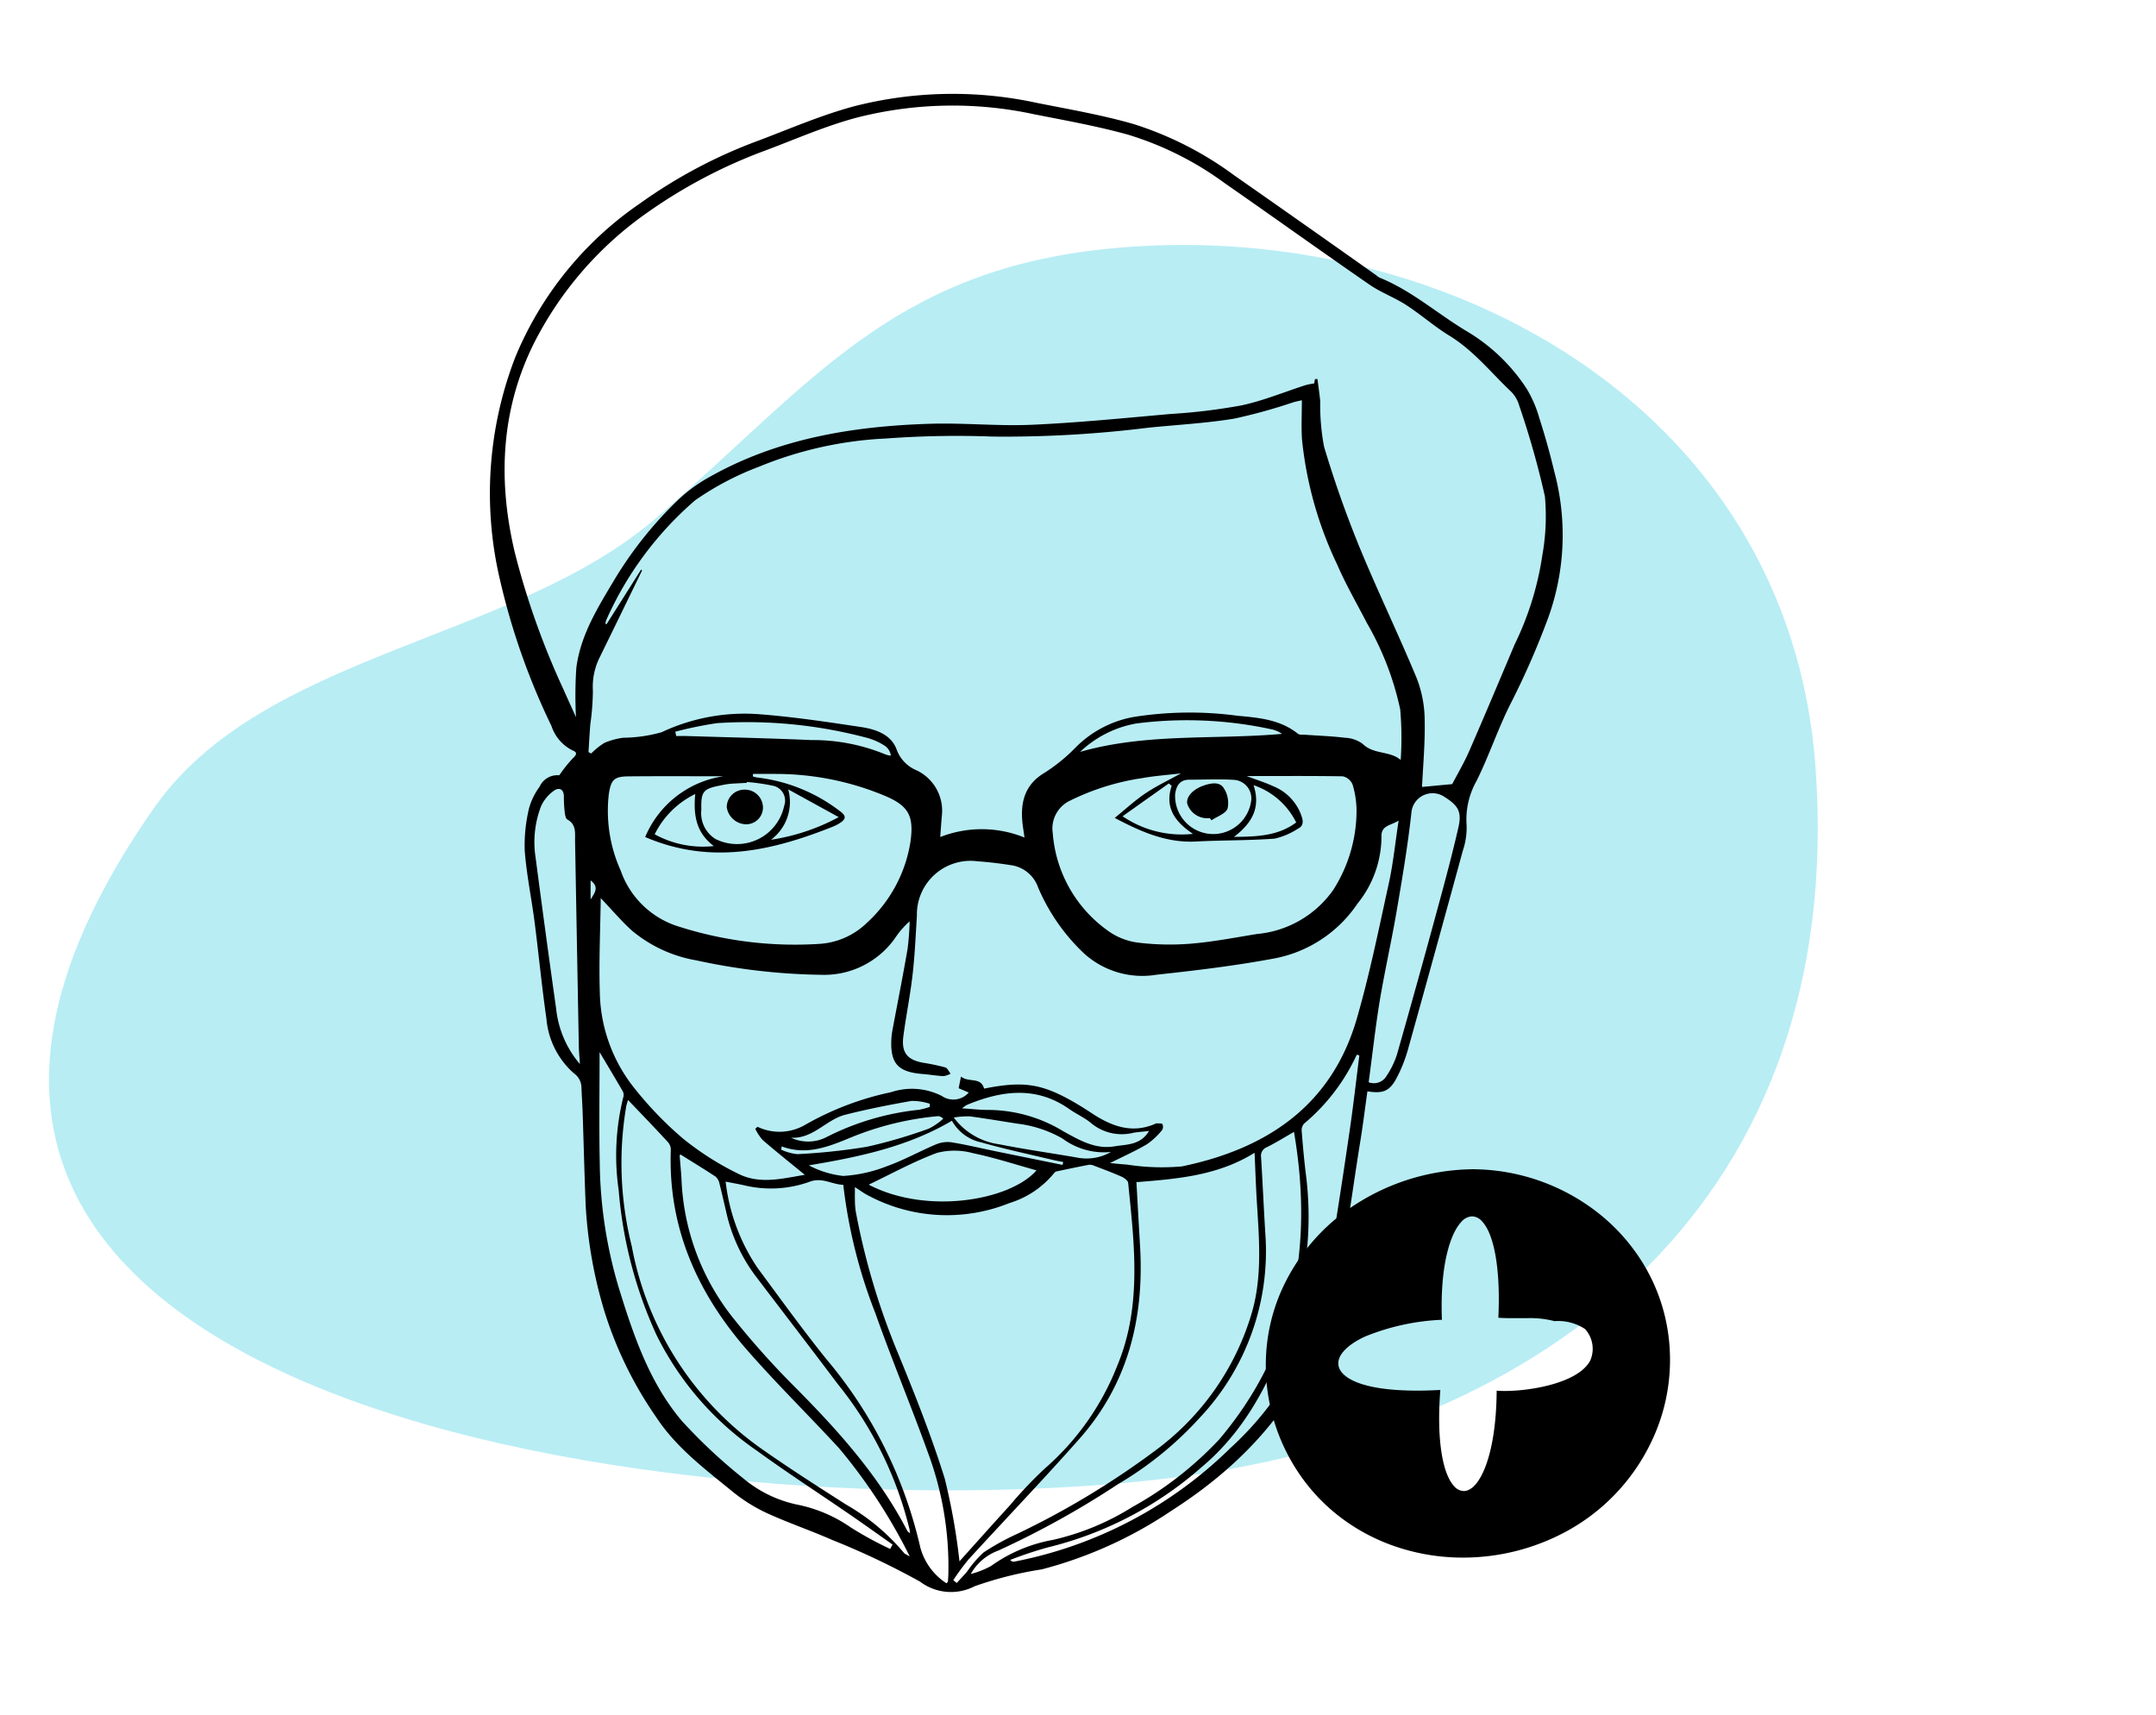 <svg xmlns="http://www.w3.org/2000/svg" width="176" height="140"><path data-name="Path 38984" d="M148.213 62.728c-2.125-30.023-31.232-45.235-58.045-42.391-17.556 1.862-24.088 11.16-36.572 21.932-11.722 10.123-32.121 10.99-41.005 23.673-34.863 49.754 45.25 59.038 82 54.848 32.353-3.689 56.093-23.172 53.622-58.062z" fill="#9be5ef" opacity=".705" style="isolation:isolate"/><g data-name="Layer 2"><path data-name="Rectangle 4062" fill="none" d="M0 0h176v140H0z"/></g><g data-name="Group 7179"><g data-name="Layer 1"><g data-name="Group 5551"><path data-name="Path 38967" d="M45.655 63.3a11.6 11.6 0 011.074-1.354c.3-.276.468-.5.021-.672a3.412 3.412 0 01-1.733-2 56.356 56.356 0 01-4.2-11.921 30.822 30.822 0 011.257-18.214 28.319 28.319 0 0110.163-12.524 40.86 40.86 0 019.725-5.152c2.562-.97 5.1-2.067 7.732-2.778A32.447 32.447 0 0184.64 8.4c2.635.526 5.3.982 7.875 1.722a27.951 27.951 0 018.215 4.178q5.835 4.078 11.642 8.193a1.387 1.387 0 00.253.179c2.619 1.057 4.723 2.949 7.113 4.375a14.893 14.893 0 014.888 4.69 9.76 9.76 0 011.033 2.4 57.405 57.405 0 011.212 4.33 19.919 19.919 0 01-.489 11.979 65.3 65.3 0 01-2.962 6.8c-1.089 2.1-1.828 4.385-2.882 6.509a6.394 6.394 0 00-.814 3.64 5.842 5.842 0 01-.312 2.067q-2.217 8.141-4.488 16.267a11.906 11.906 0 01-.886 2.234c-.581 1.125-1.119 1.353-2.413 1.141-.194 1.378-.363 2.759-.587 4.132-.678 4.146-1.157 8.34-2.115 12.421-1.831 7.8-6.688 13.471-13.309 17.7a34.441 34.441 0 01-10.574 4.779 30.1 30.1 0 00-5.477 1.377 4.193 4.193 0 01-4.455-.374 62.345 62.345 0 00-7.146-3.394c-1.8-.795-3.667-1.421-5.448-2.245a13.451 13.451 0 01-2.808-1.79c-2.221-1.814-4.526-3.547-6.138-6a31.641 31.641 0 01-4.218-8.615 36.822 36.822 0 01-1.541-8.7c-.1-2.485-.16-4.972-.243-7.458-.024-.714-.073-1.427-.1-2.14a1.44 1.44 0 00-.611-1.158 6.7 6.7 0 01-2.251-4.486c-.378-2.618-.626-5.254-.965-7.878-.253-1.952-.66-3.889-.806-5.848a12.99 12.99 0 01.361-3.46 5.469 5.469 0 01.849-1.727 1.6 1.6 0 011.612-.94zm61.691-32.346l.2-.008c.077.609.176 1.215.227 1.826a18.347 18.347 0 00.311 3.689 88.57 88.57 0 002.849 8.1c1.488 3.629 3.2 7.163 4.706 10.786a9.613 9.613 0 01.661 3.391c.045 1.893-.137 3.792-.215 5.514l2.463-.231c.421-.81.962-1.722 1.383-2.686 1.261-2.889 2.482-5.8 3.706-8.7a24.9 24.9 0 002.27-7.313 17.992 17.992 0 00.209-4.785 70.053 70.053 0 00-2.1-7.425 2.622 2.622 0 00-.651-1.125c-1.651-1.559-3.068-3.368-5.049-4.58-1.228-.751-2.321-1.723-3.531-2.507-.953-.617-2.052-1.012-2.983-1.655-3.969-2.741-7.888-5.553-11.847-8.306a26.183 26.183 0 00-7.817-3.927c-2.534-.71-5.139-1.171-7.724-1.684a31.581 31.581 0 00-14.566.3c-2.485.673-4.873 1.719-7.291 2.631a41.655 41.655 0 00-9.679 5.074 29.041 29.041 0 00-9.334 10.781c-2.691 5.464-2.9 11.238-1.5 17.074a63.97 63.97 0 003.953 11.1c.307.69.621 1.378 1.023 2.269a33.46 33.46 0 01.028-4.034c.331-2.575 1.645-4.748 2.961-6.945a31.777 31.777 0 015.28-6.7 12.591 12.591 0 012.408-1.807C63.34 35.82 69.55 34.8 75.928 34.6c2.77-.086 5.554.205 8.32.081 3.777-.169 7.545-.547 11.314-.881a47.988 47.988 0 005.778-.7c1.783-.38 3.494-1.095 5.239-1.655a6.543 6.543 0 01.7-.138zM52.34 46.5l.07.083c-1.148 2.356-2.29 4.714-3.445 7.065a5.386 5.386 0 00-.565 2.758 20.984 20.984 0 01-.212 2.74c-.059.752-.1 1.507-.147 2.26l.218.117a5.833 5.833 0 011.081-.868 5.694 5.694 0 011.548-.42 12.008 12.008 0 003.12-.45 15.91 15.91 0 018.094-1.461c2.734.217 5.456.625 8.171 1.034 1.221.184 2.5.61 2.938 1.882a2.905 2.905 0 001.566 1.634 3.648 3.648 0 012.115 3.675c-.055.577-.089 1.155-.137 1.793a9.277 9.277 0 016.877.041l-.124-.86c-.247-1.728 0-3.287 1.592-4.322a13.957 13.957 0 002.676-2.14 8.858 8.858 0 014.816-2.53 29.3 29.3 0 018.446-.089c1.733.158 3.47.308 4.914 1.466.137.109.4.069.6.084 1.086.078 2.177.113 3.256.246a2.584 2.584 0 011.434.5c.9.888 2.223.547 3.1 1.313a26.793 26.793 0 00-.037-4.117 24.085 24.085 0 00-2.731-7.082c-.816-1.588-1.721-3.138-2.424-4.775a30.858 30.858 0 01-2.865-10.2c-.066-1.044-.01-2.1-.01-3.2-.332.078-.509.113-.681.162a44.6 44.6 0 01-4.85 1.343c-2.322.38-4.686.5-7.031.742a94.712 94.712 0 01-12.646.722 78.384 78.384 0 00-8.7.154 31.034 31.034 0 00-10.422 2.312 23.642 23.642 0 00-5.2 2.737 27.779 27.779 0 00-7.264 9.8 1.166 1.166 0 00-.056.282l.088.038zm-3.3 26.837c-.035 2.624-.155 5.132-.077 7.634a12.888 12.888 0 002.9 7.971 29.336 29.336 0 003.89 4.018 23.643 23.643 0 004.567 2.9c1.739.856 3.6.354 5.377.061-1.181-.969-2.331-1.885-3.442-2.845a3.922 3.922 0 01-.6-.916l.185-.16a4.153 4.153 0 003.907-.172 24.166 24.166 0 017-2.656 5.377 5.377 0 014.141.314 1.662 1.662 0 002.192-.282l-.824-.354.194-.951c.623.519 1.605-.009 1.884.983 3.01-.6 4.51-.43 6.84.828.661.356 1.3.754 1.928 1.168 1.627 1.075 3.314 1.727 5.253.856a.156.156 0 01.075-.018c.162.017.416-.014.464.071a.528.528 0 01-.036.491 5.967 5.967 0 01-1.229 1.147c-.94.553-1.943 1-3.016 1.536.533.049.961.1 1.39.125a18.38 18.38 0 004.484.147c6.888-1.432 12.207-4.93 14.273-12.064 1.051-3.629 1.8-7.349 2.613-11.045.357-1.628.52-3.3.8-5.122-.684.42-1.442.389-1.4 1.327a8.739 8.739 0 01-1.96 5.453 10.53 10.53 0 01-6.85 4.485c-3.153.587-6.349.971-9.54 1.315a7.083 7.083 0 01-5.934-1.74 16 16 0 01-3.749-5.394 2.742 2.742 0 00-2.232-1.811c-.89-.14-1.788-.25-2.686-.312a4.38 4.38 0 00-4.973 4.449c-.1 1.606-.17 3.216-.353 4.813-.191 1.674-.528 3.331-.75 5-.178 1.34.3 1.943 1.6 2.181a18.035 18.035 0 011.82.383c.179.053.291.335.433.512a1.669 1.669 0 01-.581.2c-.568-.027-1.133-.128-1.7-.173-2.029-.161-2.663-.869-2.551-2.886a6.247 6.247 0 01.1-.77c.41-2.188.845-4.372 1.223-6.566a21.982 21.982 0 00.166-2.244 6.884 6.884 0 00-1.141 1.3 7.077 7.077 0 01-6.075 3.066 50.778 50.778 0 01-10.181-1.176 11.125 11.125 0 01-5.3-2.455c-.833-.759-1.569-1.631-2.51-2.62zm29.277 54.149c1.332-1.482 2.716-3.037 4.119-4.574a33.494 33.494 0 012.886-3.039 21.535 21.535 0 005.891-8.386c2.023-4.869 1.382-9.893.882-14.908-.019-.19-.326-.412-.547-.51-.73-.324-1.481-.6-2.227-.888a.85.85 0 00-.425-.08c-.881.167-1.759.354-2.637.54a.332.332 0 00-.19.117 7.554 7.554 0 01-3.677 2.473 13.645 13.645 0 01-11.562-.646c-.333-.168-.634-.4-1.042-.66 0 .448-.009.758 0 1.067a6.259 6.259 0 00.071.93 57.785 57.785 0 003.4 11.454c1.4 3.4 2.763 6.829 3.859 10.334a51.527 51.527 0 011.208 6.778zm-.5 1.523l.28.241c.285-.313.578-.619.854-.94a8.765 8.765 0 011.346-1.561 20.21 20.21 0 012.711-1.5 67.378 67.378 0 0011.232-6.763 21.524 21.524 0 008-11.473c.826-3.018.527-6.077.345-9.133-.071-1.2-.11-2.4-.17-3.76-2.962 1.85-6.222 2.13-9.645 2.4.1 1.843.2 3.57.3 5.3.333 5.851-1.008 11.2-4.958 15.66-2.95 3.335-6.035 6.55-9.04 9.836a19.065 19.065 0 00-1.25 1.695zm23.936-65.648c.858.322 1.546.532 2.19.834a4.027 4.027 0 012.343 2.552c.123.422.057.724-.325.909a5.9 5.9 0 01-1.9.816c-2.136.16-4.286.123-6.427.235-2.374.125-4.439-.764-6.637-1.927.867-.7 1.643-1.423 2.51-2.007.885-.594 1.859-1.054 2.9-1.63-1.117.133-2.152.206-3.168.388a19.808 19.808 0 00-5.909 1.85 2.51 2.51 0 00-1.39 2.644 10.765 10.765 0 004.41 7.9 5.359 5.359 0 002.471 1.028 21.3 21.3 0 004.409.094c1.8-.148 3.591-.5 5.38-.788a8.554 8.554 0 006.212-3.578 12.049 12.049 0 001.916-6.4 7.544 7.544 0 00-.321-2.218 1.128 1.128 0 00-.8-.678c-2.555-.044-5.108-.022-7.859-.022zm-42.717.02c-2.585 0-5.171-.018-7.756.008-1.161.011-1.405.294-1.581 1.455a11.879 11.879 0 00.966 6.227 7.3 7.3 0 004.836 4.61 31.147 31.147 0 0011.354 1.386 6.084 6.084 0 003.9-1.71 11.342 11.342 0 003.572-6.653c.275-2.02-.11-2.868-1.984-3.682a23.08 23.08 0 00-9-1.833c-.626-.008-1.251 0-1.876 0l-.006.208a2.273 2.273 0 00.349.084 13.684 13.684 0 016.694 2.7c.614.432.6.7-.033 1.073a3.389 3.389 0 01-.486.242c-4.965 1.981-9.979 3.137-15.317.846a8.226 8.226 0 016.372-4.959zm18.23 65.893c.062-.081.113-.118.116-.158q.029-.35.037-.7a26.712 26.712 0 00-1.677-9.838c-1.371-3.8-2.931-7.533-4.278-11.342a41.844 41.844 0 01-2.625-10.5c-.9-.017-1.687-.614-2.684-.272a9.33 9.33 0 01-5.268.346c-.537-.128-1.082-.219-1.652-.333a15.775 15.775 0 002.61 7.05c1.835 2.48 3.641 4.985 5.57 7.39a36.366 36.366 0 017.713 15.431 5.042 5.042 0 002.143 2.928zm-26-39.457c-.059.2-.113.349-.143.5a27.788 27.788 0 00.448 11.424 26.027 26.027 0 0010.665 16.6c2.248 1.575 4.562 3.057 6.877 4.531a17.363 17.363 0 014.684 3.923c.06.078.177.111.468.287a44.5 44.5 0 00-5.762-8.828c-2.476-2.691-5.094-5.256-7.5-8.008-4.079-4.667-6.483-10.029-6.242-16.378a.945.945 0 00-.231-.612c-1.048-1.14-2.127-2.256-3.255-3.437zm27.963 38.7a6.97 6.97 0 001.68-.663 12.4 12.4 0 015.04-2.125 20.96 20.96 0 006.494-2.687 28.852 28.852 0 007.088-5.521c6.205-7.334 7.684-15.847 6.1-25.105-.72.412-1.441.863-2.2 1.243a.759.759 0 00-.485.844c.13 2.1.219 4.2.352 6.3a19.8 19.8 0 01-5.358 14.95 28.658 28.658 0 01-6.677 5.428 72.746 72.746 0 01-9.772 5.421 4.266 4.266 0 00-2.251 1.92zm-23.687-34.26c-.014.023-.061.064-.058.1.045.621.108 1.241.146 1.862a19.407 19.407 0 004.088 11.228 67.464 67.464 0 004.9 5.528c3.626 3.632 7.057 7.4 9.44 12 .035.068.114.113.228.223-.019-.168-.022-.245-.037-.319a30.18 30.18 0 00-5.881-11.9c-2.15-2.863-4.34-5.7-6.5-8.549a13.6 13.6 0 01-2.488-5.06c-.217-.908-.416-1.82-.647-2.724a1.026 1.026 0 00-.318-.578c-.936-.615-1.903-1.203-2.864-1.806zm17.126 32.21l.193-.359c-1.16-.816-2.312-1.643-3.481-2.446-2.542-1.748-5.134-3.426-7.627-5.239a24.756 24.756 0 01-8.16-9.423 35.156 35.156 0 01-3.088-11.83 19.663 19.663 0 01.392-7.65.61.61 0 00-.066-.43c-.6-1.038-1.22-2.068-1.885-3.187 0 3.061-.05 6.034.013 9a36.793 36.793 0 001.541 10.2c1.2 3.883 2.493 7.752 5.151 10.9a43.463 43.463 0 005.085 4.75 10.014 10.014 0 004.42 2.111 11.68 11.68 0 014.305 1.854 29.15 29.15 0 003.216 1.754zm38.29-40.294l-.2-.062a16.134 16.134 0 01-4.305 5.633.806.806 0 00-.192.607c.088 1.139.191 2.277.327 3.411a27.47 27.47 0 01-1.49 13.174c-1.554 4.133-3.549 7.958-7.007 10.853a29.576 29.576 0 01-12.556 6.553 31 31 0 00-3.064 1.021.329.329 0 00.348.136 34.531 34.531 0 0017.639-9.286 25.493 25.493 0 007.907-14.257 551.315 551.315 0 001.728-11.074c.339-2.225.589-4.467.874-6.704zm.76 2.188a1.2 1.2 0 001.494-.554 6.752 6.752 0 00.834-1.738q1.694-5.943 3.312-11.906c.6-2.2 1.19-4.4 1.7-6.624.293-1.29-.048-1.784-1.159-2.486a1.733 1.733 0 00-2.685 1.325c-.295 2.679-.744 5.343-1.2 8-.421 2.466-.978 4.909-1.389 7.376-.354 2.177-.595 4.368-.898 6.612zM47.34 86.884c-.04-.638-.082-1.05-.089-1.463q-.156-8.369-.306-16.736c-.012-.659.123-1.359-.635-1.779-.145-.08-.187-.408-.213-.629a10.548 10.548 0 01-.067-1.244c0-.645-.433-.75-.808-.477a3.158 3.158 0 00-1.052 1.266 8.157 8.157 0 00-.445 4.213A1161.5 1161.5 0 0045.4 82.361a8.273 8.273 0 001.949 4.528zm23.566 9.835c4.72 2.479 11.546 1.313 13.706-1.163-1.739-.482-3.437-1.039-5.175-1.4a5.7 5.7 0 00-2.944-.027c-1.933.716-3.763 1.732-5.578 2.595zM60.97 63.844l-.011.076c-.466.025-.932.041-1.4.079a6.786 6.786 0 00-.688.12c-1.471.277-1.658.488-1.618 1.99a2.479 2.479 0 001.155 2.394 3.936 3.936 0 005.606-2.708 1.24 1.24 0 00-.986-1.654 15.981 15.981 0 00-2.049-.292zm32.817 28.5c-.5.054-.87.081-1.239.138a3.914 3.914 0 01-3.433-.744c-.541-.47-1.229-.765-1.821-1.182-2.71-1.907-5.51-1.518-8.343-.353a2.321 2.321 0 00-.416.291c.811.05 1.553.141 2.294.131a11.861 11.861 0 015.946 1.726c1.319.727 2.629 1.516 4.22 1.242.979-.166 2.096-.074 2.801-1.248zm-7.049 2.769l.057-.236c-.3-.061-.606-.112-.9-.184-1.934-.463-3.883-.875-5.794-1.421a3.586 3.586 0 01-2.392-1.766c-3.618 2.129-7.6 2.96-11.683 3.642a7.811 7.811 0 002.81.865 11.677 11.677 0 003.578-.8c1.358-.487 2.634-1.2 3.968-1.766a2.45 2.45 0 011.272-.185c1.221.2 2.426.489 3.638.739q2.729.558 5.455 1.113zm1.42-33.72c5.412-1.555 11-.986 16.5-1.474a2.41 2.41 0 00-.768-.351 32.451 32.451 0 00-11.117-.5 8.894 8.894 0 00-4.606 2.326zm-10.3 29.85a5.54 5.54 0 003.7 2.183c2.106.421 4.238.715 6.355 1.085a4 4 0 002.78-.456 5.668 5.668 0 01-3.949-1.089 9.689 9.689 0 00-3.654-1.217c-1.305-.2-2.607-.426-3.917-.6a6.945 6.945 0 00-1.315.094zm-22.732-31.5l.075.352c.284 0 .568-.008.852 0 3.4.105 6.792.183 10.186.33a15.494 15.494 0 016.068 1.183 1.773 1.773 0 00.418.086 1.175 1.175 0 00-.464-.779 5 5 0 00-1.4-.649 37.954 37.954 0 00-12.321-1.224 31.963 31.963 0 00-3.414.699zm44.13 8.35a3.141 3.141 0 002.877-2.676 1.515 1.515 0 00-1.356-1.74c-1.225-.082-2.461-.018-3.692-.015-.78 0-1.056.49-1.156 1.178a3.113 3.113 0 003.327 3.251zM63.814 93.6l-.042.267a4.127 4.127 0 001.325.367 50.117 50.117 0 005.684-.605 40.98 40.98 0 005.04-1.478 5.071 5.071 0 001.181-.816c-.215-.177-.316-.2-.417-.2-.153.005-.307.024-.46.041a24.552 24.552 0 00-6.641 1.686c-1.81.749-3.635 1.505-5.67.738zm31.832-29.443l-.234-.191-3.772 2.679a8.551 8.551 0 005.745 1.438c-1.453-.976-2.331-2.13-1.739-3.922zm10.164 2.993a6.046 6.046 0 00-3.479-3.043c.6 1.837-.125 3.1-1.6 4.223 1.909-.019 3.583-.073 5.079-1.176zm-47.545 1.925c-1.465-1.108-1.669-2.57-1.509-4.245a7.186 7.186 0 00-3.311 3.288 8.169 8.169 0 004.82.961zm6.3 23.812a3.267 3.267 0 002.844-.015 21.539 21.539 0 017.6-2.26 5.339 5.339 0 00.9-.244l-.017-.252a4.7 4.7 0 00-1.483-.228c-1.819.319-3.636.677-5.426 1.133-1.543.398-2.614 1.979-4.415 1.87zm-.22-28.436a3.855 3.855 0 01-1.405 4.113 16.958 16.958 0 005.526-1.847zm-16.132 9c.276-.5.767-.99 0-1.569z"/><path data-name="Path 38968" d="M60.84 67.3a1.634 1.634 0 01-1.513-1.391 1.434 1.434 0 011.431-1.435 1.472 1.472 0 011.525 1.431A1.372 1.372 0 0160.84 67.3z"/><path data-name="Path 38969" d="M98.765 66.794a1.711 1.711 0 01-1.853-1.2c-.072-.591.527-1.2 1.449-1.491.569-.177 1.226-.28 1.549.265a2.2 2.2 0 01.3 1.648c-.162.425-.855.649-1.315.961z"/></g></g><path data-name="Subtraction 148" d="M119.429 127.174a16.98 16.98 0 01-5.463-.889 15.772 15.772 0 01-4.906-2.687 15.22 15.22 0 01-3.3-3.723 15.775 15.775 0 01-2.4-9.367 15.029 15.029 0 011.117-4.836 16.136 16.136 0 016.264-7.387 18 18 0 019.334-2.816h.011c.072 0 .141-.006.2-.006s.117.006.164.006a16.7 16.7 0 0110.121 3.652 15.634 15.634 0 013.548 4.021 14.955 14.955 0 011.962 5.135 15.435 15.435 0 01-1.349 9.59 16.284 16.284 0 01-6.68 7.066 17.7 17.7 0 01-8.623 2.241zm-1.852-13.678h0c-.3 3.836.124 6.77 1.13 7.852a1.077 1.077 0 00.785.391c1.277 0 2.652-2.871 2.685-8.193.2.018.42.023.668.023 2.19 0 6.019-.674 6.97-2.482a2.4 2.4 0 00-.423-2.574 3.978 3.978 0 00-2.494-.645 7.862 7.862 0 00-2.222-.244H123.363c-.408 0-.741-.01-1.049-.035.185-3.867-.317-6.812-1.343-7.883a1.116 1.116 0 00-.8-.393 1.221 1.221 0 00-.863.434c-.888.918-1.775 3.5-1.6 8.01a18.649 18.649 0 00-6.286 1.373c-1.4.654-2.2 1.463-2.171 2.221.035 1.061 1.741 2.191 6.424 2.191.6 0 1.24-.02 1.9-.055z" stroke="rgba(0,0,0,0)" stroke-miterlimit="10"/></g></svg>